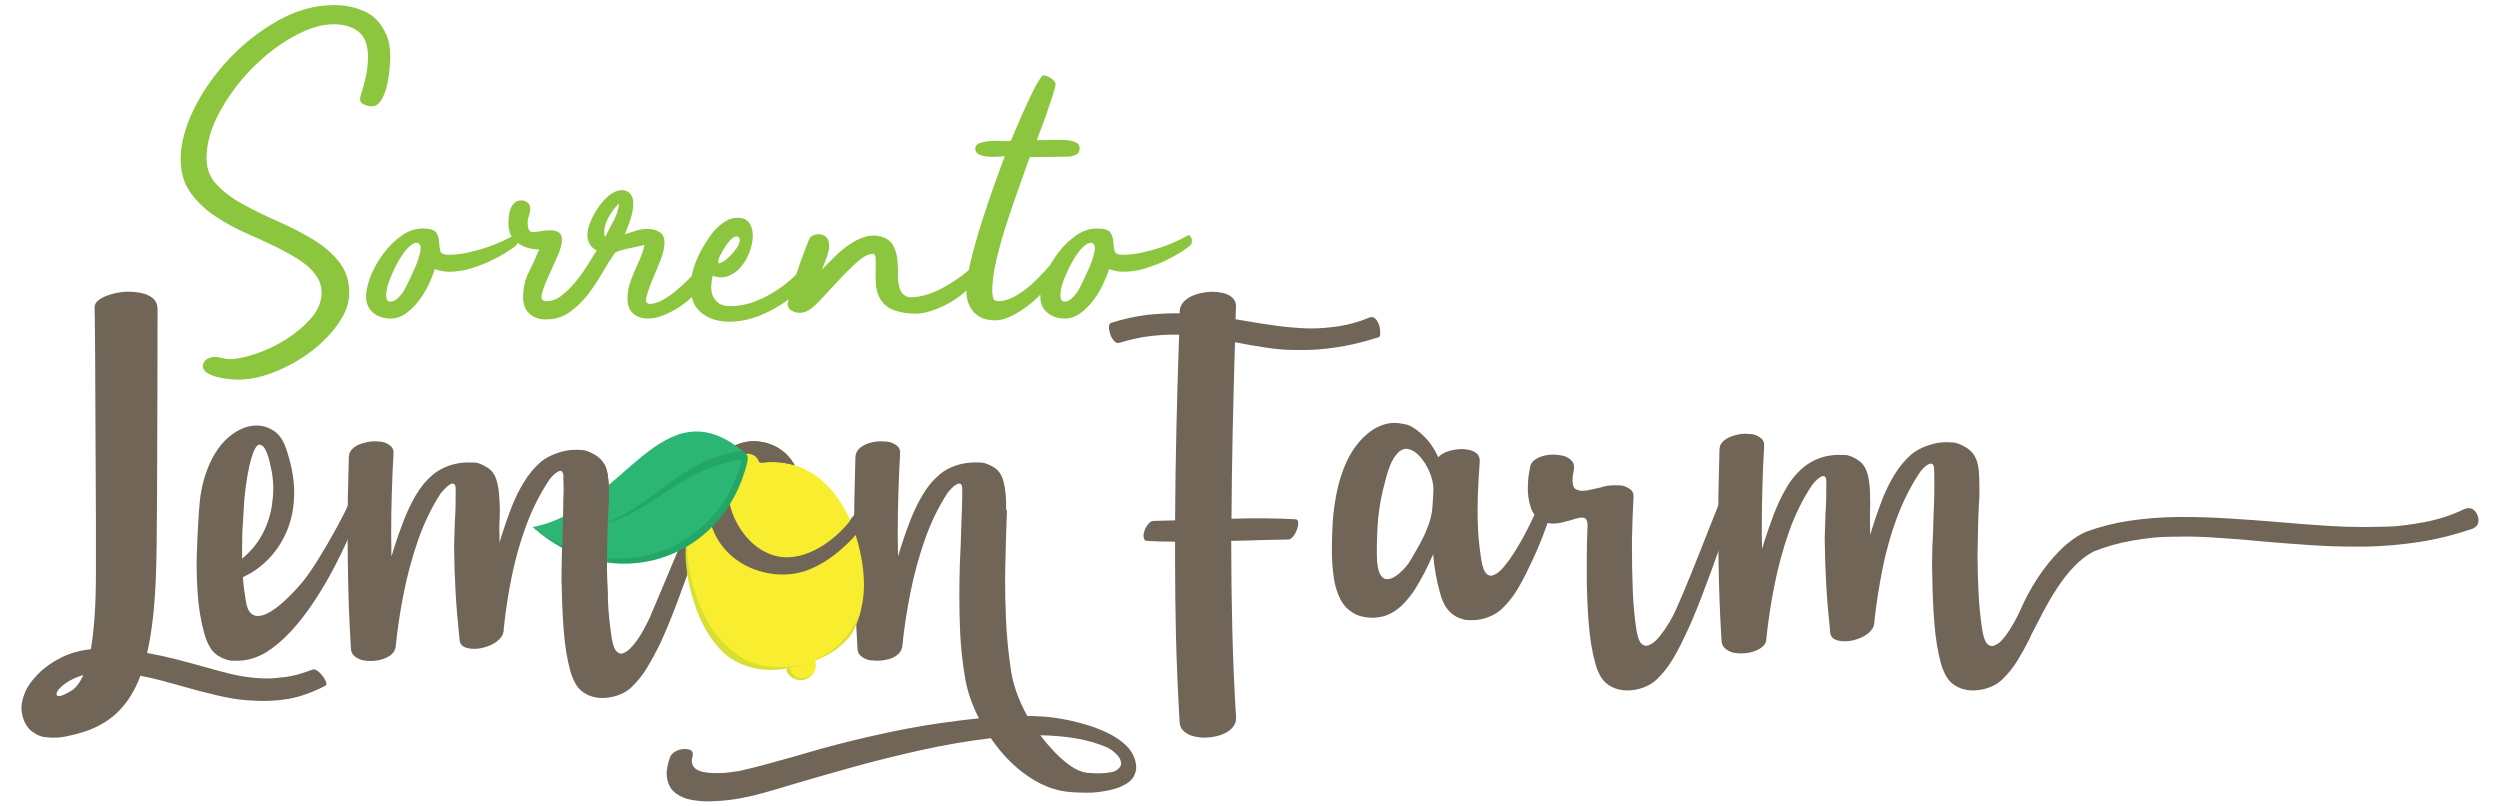<?xml version="1.0" encoding="UTF-8" standalone="no"?><!DOCTYPE svg PUBLIC "-//W3C//DTD SVG 1.1//EN" "http://www.w3.org/Graphics/SVG/1.1/DTD/svg11.dtd"><svg width="100%" height="100%" viewBox="0 0 992 320" version="1.1" xmlns="http://www.w3.org/2000/svg" xmlns:xlink="http://www.w3.org/1999/xlink" xml:space="preserve" xmlns:serif="http://www.serif.com/" style="fill-rule:evenodd;clip-rule:evenodd;stroke-linejoin:round;stroke-miterlimit:2;"><g><g><path d="M152.733,12.629c0.828,1.532 1.386,3.127 1.682,4.777c0.296,1.656 0.443,3.306 0.443,4.955c0,1.653 -0.121,3.602 -0.357,5.838c-0.236,2.242 -0.618,4.398 -1.15,6.459c-0.532,2.067 -1.27,3.834 -2.21,5.306c-0.94,1.477 -2.188,2.213 -3.72,2.213c-1.175,0 -2.325,-0.318 -3.446,-0.965c-1.124,-0.646 -1.388,-1.79 -0.796,-3.433c0.825,-2.583 1.503,-5.102 2.035,-7.567c0.532,-2.465 0.796,-5.045 0.796,-7.742c0,-4.695 -1.267,-8.007 -3.806,-9.946c-2.538,-1.934 -5.809,-2.902 -9.821,-2.902c-4.835,0 -10.201,1.653 -16.1,4.953c-5.901,3.305 -11.385,7.551 -16.455,12.742c-5.077,5.188 -9.322,10.94 -12.74,17.249c-3.423,6.315 -5.134,12.42 -5.134,18.316c0,4.13 1.386,7.637 4.16,10.528c2.771,2.892 6.28,5.488 10.529,7.784c4.245,2.3 8.787,4.513 13.624,6.637c4.835,2.121 9.38,4.456 13.625,6.988c4.245,2.538 7.755,5.519 10.529,8.936c2.767,3.421 4.156,7.609 4.156,12.561c0,3.892 -1.414,7.876 -4.245,11.943c-2.832,4.07 -6.402,7.755 -10.708,11.061c-4.305,3.299 -9.083,6.016 -14.331,8.14c-5.252,2.121 -10.233,3.185 -14.95,3.185c-0.946,0 -2.213,-0.086 -3.806,-0.261c-1.592,-0.175 -3.156,-0.462 -4.688,-0.866c-1.535,-0.408 -2.831,-0.985 -3.895,-1.736c-1.06,-0.752 -1.535,-1.71 -1.414,-2.863c0.115,-1.042 0.647,-1.851 1.593,-2.43c0.943,-0.58 1.946,-0.867 3.006,-0.867c0.946,0 1.918,0.144 2.921,0.44c1.003,0.293 2.038,0.446 3.099,0.446c2.589,0 5.955,-0.682 10.086,-2.042c4.124,-1.36 8.137,-3.254 12.032,-5.675c3.892,-2.424 7.252,-5.233 10.083,-8.427c2.834,-3.194 4.249,-6.624 4.249,-10.287c0,-2.248 -0.593,-4.29 -1.771,-6.121c-1.179,-1.834 -2.653,-3.459 -4.424,-4.879c-1.767,-1.417 -3.688,-2.688 -5.752,-3.812c-2.063,-1.125 -3.981,-2.163 -5.748,-3.105c-3.66,-1.778 -7.698,-3.638 -12.122,-5.587c-4.423,-1.955 -8.583,-4.229 -12.474,-6.831c-3.892,-2.599 -7.141,-5.704 -9.733,-9.316c-2.596,-3.605 -3.892,-8.009 -3.892,-13.213c0,-6.15 1.739,-12.771 5.22,-19.867c3.478,-7.096 8.108,-13.717 13.892,-19.87c5.777,-6.147 12.297,-11.261 19.551,-15.344c7.255,-4.08 14.711,-6.118 22.383,-6.118c4.128,0 8.02,0.793 11.679,2.385c3.656,1.596 6.427,4.338 8.315,8.23" style="fill:#8cc63f;fill-rule:nonzero;"/><path d="M162.818,110.303c0.236,-0.592 0.678,-1.564 1.325,-2.92c0.653,-1.357 1.245,-2.8 1.767,-4.335c0.532,-1.532 0.86,-2.92 0.975,-4.156c0.121,-1.242 -0.175,-2.038 -0.879,-2.392c-0.949,-0.353 -2.013,-0.025 -3.188,0.975c-1.185,1.003 -2.334,2.36 -3.449,4.067c-1.124,1.713 -2.185,3.627 -3.185,5.752c-1.003,2.127 -1.771,4.102 -2.302,5.926c-0.529,1.835 -0.739,3.364 -0.618,4.602c0.114,1.239 0.646,1.86 1.595,1.86c0.94,0 1.819,-0.356 2.647,-1.063c0.828,-0.707 1.567,-1.532 2.21,-2.478c0.653,-0.943 1.245,-1.975 1.777,-3.096c0.526,-1.121 0.968,-2.035 1.325,-2.742m40.877,-16.812c0.347,-0.236 0.672,-0.204 0.968,0.089c0.293,0.296 0.503,0.653 0.618,1.06c0.121,0.418 0.146,0.886 0.095,1.414c-0.06,0.532 -0.21,0.921 -0.442,1.156c-0.717,0.704 -2.013,1.653 -3.895,2.838c-1.889,1.188 -4.042,2.357 -6.462,3.507c-2.421,1.152 -5.042,2.149 -7.873,3c-2.828,0.847 -5.608,1.27 -8.315,1.27c-2.125,0 -4.067,-0.353 -5.845,-1.06c-0.592,1.888 -1.41,3.952 -2.471,6.191c-1.064,2.242 -2.36,4.366 -3.892,6.37c-1.535,2.006 -3.248,3.688 -5.131,5.041c-1.888,1.36 -3.891,2.038 -6.016,2.038c-2.955,0 -5.376,-0.856 -7.255,-2.57c-1.888,-1.707 -2.716,-4.153 -2.481,-7.341c0.236,-2.477 1.001,-5.191 2.297,-8.137c1.299,-2.949 2.978,-5.751 5.051,-8.408c2.057,-2.653 4.392,-4.863 6.984,-6.63c2.596,-1.774 5.312,-2.656 8.144,-2.656c2.828,0 4.598,0.55 5.302,1.652c0.714,1.102 1.089,2.29 1.15,3.567c0.06,1.278 0.207,2.465 0.446,3.567c0.232,1.099 1.357,1.653 3.36,1.653c2.481,0 5.041,-0.296 7.697,-0.888c2.657,-0.589 5.192,-1.293 7.612,-2.118c2.411,-0.825 4.538,-1.682 6.367,-2.57c1.828,-0.886 3.159,-1.561 3.987,-2.035" style="fill:#8cc63f;fill-rule:nonzero;"/><path d="M239.788,91.723l0,1.15c0,0.414 0.112,0.796 0.351,1.149c1.063,-2.124 2.181,-4.277 3.363,-6.458c1.181,-2.179 1.885,-4.449 2.124,-6.813c-1.303,1.179 -2.599,2.86 -3.892,5.042c-1.302,2.185 -1.946,4.159 -1.946,5.93m37.686,14.688c0.236,-0.235 0.592,-0.296 1.064,-0.178c0.468,0.118 0.914,0.354 1.325,0.707c0.414,0.354 0.681,0.854 0.796,1.503c0.121,0.65 0,1.328 -0.351,2.035c-1.178,2.125 -2.688,4.156 -4.516,6.106c-1.828,1.945 -3.802,3.624 -5.927,5.044c-2.124,1.414 -4.305,2.564 -6.548,3.449c-2.235,0.883 -4.245,1.328 -6.012,1.328c-2.478,0 -4.485,-0.649 -6.02,-1.945c-1.532,-1.3 -2.296,-3.303 -2.296,-6.02c0,-1.885 0.264,-3.713 0.796,-5.484c0.532,-1.771 1.175,-3.506 1.946,-5.223c0.768,-1.707 1.529,-3.449 2.3,-5.213c0.764,-1.774 1.328,-3.542 1.681,-5.31c-0.353,0.118 -1.124,0.29 -2.299,0.526c-1.182,0.239 -2.453,0.506 -3.809,0.799c-1.36,0.293 -2.602,0.621 -3.73,0.975c-1.121,0.353 -1.802,0.704 -2.041,1.06c-1.659,2.364 -3.347,5.042 -5.064,8.052c-1.72,3.009 -3.643,5.869 -5.774,8.583c-2.137,2.713 -4.532,4.981 -7.198,6.809c-2.662,1.828 -5.716,2.742 -9.153,2.742c-2.726,0 -4.917,-0.768 -6.573,-2.296c-1.659,-1.535 -2.487,-3.66 -2.487,-6.373c0,-3.774 0.703,-7.048 2.121,-9.822c1.414,-2.768 2.828,-5.863 4.248,-9.287c-3.255,0 -6.102,-0.854 -8.545,-2.564c-2.446,-1.71 -3.662,-4.277 -3.662,-7.697c0,-0.825 0.051,-1.8 0.169,-2.924c0.117,-1.118 0.344,-2.121 0.691,-3.003c0.35,-0.889 0.872,-1.65 1.563,-2.303c0.695,-0.646 1.622,-0.971 2.778,-0.971c0.926,0 1.729,0.296 2.423,0.882c0.695,0.592 1.045,1.36 1.045,2.299c0,0.946 -0.179,1.921 -0.532,2.921c-0.354,1.003 -0.532,1.978 -0.532,2.92c0,0.593 0.118,1.328 0.354,2.211c0.235,0.885 0.824,1.328 1.77,1.328c0.825,0 1.886,-0.118 3.185,-0.354c1.296,-0.236 2.564,-0.35 3.806,-0.35c1.236,0 2.296,0.261 3.182,0.79c0.888,0.531 1.328,1.506 1.328,2.923c0,1.768 -0.618,4.039 -1.86,6.809c-1.236,2.774 -2.446,5.459 -3.625,8.051c-1.181,2.599 -2.009,4.841 -2.477,6.727c-0.472,1.885 0.114,2.831 1.77,2.831c2.121,0 4.106,-0.71 5.95,-2.124c1.84,-1.417 3.633,-3.153 5.376,-5.22c1.742,-2.061 3.321,-4.249 4.754,-6.548c1.427,-2.296 2.736,-4.392 3.915,-6.28c-1.303,-0.59 -2.243,-1.443 -2.829,-2.567c-0.595,-1.118 -0.888,-2.328 -0.888,-3.628c0,-1.414 0.414,-3.124 1.239,-5.131c0.825,-2.003 1.885,-3.949 3.181,-5.841c1.3,-1.885 2.774,-3.474 4.427,-4.774c1.65,-1.299 3.3,-1.949 4.956,-1.949c1.414,0 2.503,0.507 3.274,1.507c0.764,1.003 1.146,2.153 1.146,3.449c0,2.124 -0.35,4.277 -1.06,6.459c-0.704,2.184 -1.478,4.216 -2.3,6.105c1.418,-0.471 2.892,-0.943 4.424,-1.417c1.532,-0.472 3.067,-0.704 4.602,-0.704c1.885,0 3.475,0.414 4.777,1.236c1.296,0.828 1.946,2.242 1.946,4.245c0,2.006 -0.56,4.398 -1.678,7.166c-1.124,2.774 -2.214,5.43 -3.277,7.965c-1.061,2.538 -1.797,4.688 -2.211,6.459c-0.414,1.77 0.026,2.656 1.328,2.656c1.526,0 3.214,-0.503 5.042,-1.51c1.828,-1 3.627,-2.236 5.395,-3.713c1.771,-1.475 3.478,-3.035 5.134,-4.688c1.65,-1.65 3.006,-3.067 4.067,-4.246" style="fill:#8cc63f;fill-rule:nonzero;"/><path d="M285.616,101.629c-0.124,0.239 -0.238,0.532 -0.356,0.889c-0.118,0.353 -0.207,0.703 -0.268,1.063c-0.06,0.354 -0.028,0.618 0.093,0.79c0.114,0.179 0.407,0.153 0.882,-0.086c0.943,-0.35 1.974,-1.064 3.099,-2.124c1.117,-1.057 2.092,-2.15 2.92,-3.271c0.822,-1.121 1.325,-2.181 1.503,-3.185c0.179,-1.003 -0.149,-1.621 -0.971,-1.86c-0.592,-0.114 -1.217,0.09 -1.86,0.621c-0.65,0.532 -1.271,1.182 -1.86,1.946c-0.592,0.768 -1.178,1.65 -1.767,2.653c-0.593,1.007 -1.064,1.86 -1.415,2.564m33.619,3.542c0.236,-0.354 0.5,-0.411 0.796,-0.176c0.29,0.236 0.59,0.59 0.883,1.058c0.293,0.474 0.503,1.006 0.621,1.595c0.114,0.593 0.054,1.121 -0.179,1.593c-1.649,3.538 -4.481,6.755 -8.49,9.643c-4.016,2.892 -8.201,5.163 -12.564,6.813c-2.599,0.945 -5.399,1.56 -8.408,1.859c-3.01,0.29 -5.809,0.055 -8.402,-0.713c-2.595,-0.764 -4.777,-2.118 -6.551,-4.064c-1.767,-1.949 -2.71,-4.691 -2.828,-8.229c-0.118,-2.949 0.325,-5.895 1.328,-8.851c1,-2.946 2.268,-5.659 3.806,-8.137c0.704,-1.178 1.5,-2.417 2.385,-3.717c0.882,-1.296 1.918,-2.503 3.096,-3.627c1.178,-1.121 2.414,-2.035 3.72,-2.742c1.296,-0.707 2.71,-1.061 4.245,-1.061c2.124,0 3.656,0.682 4.602,2.035c0.94,1.357 1.414,3.039 1.414,5.042c0,2.006 -0.414,4.131 -1.242,6.369c-0.822,2.243 -1.946,4.22 -3.36,5.927c-1.414,1.717 -3.095,2.953 -5.041,3.72c-1.946,0.765 -4.042,0.736 -6.284,-0.089c-0.236,0.946 -0.414,2.096 -0.529,3.449c-0.121,1.36 0,2.656 0.354,3.892c0.353,1.239 1.089,2.328 2.213,3.274c1.118,0.946 2.742,1.417 4.863,1.417c3.539,-0 6.931,-0.649 10.176,-1.949c3.242,-1.296 6.159,-2.828 8.761,-4.602c2.59,-1.767 4.832,-3.564 6.72,-5.392c1.889,-1.831 3.185,-3.277 3.895,-4.337" style="fill:#8cc63f;fill-rule:nonzero;"/><path d="M384.525,107.115c1.064,-0.939 1.918,-1.328 2.567,-1.15c0.647,0.179 1.029,0.618 1.15,1.329c0.115,0.707 -0,1.563 -0.353,2.563c-0.354,1.007 -0.886,1.921 -1.596,2.746c-1.296,1.414 -2.828,2.828 -4.599,4.245c-1.764,1.414 -3.713,2.685 -5.838,3.806c-2.124,1.124 -4.274,2.032 -6.458,2.742c-2.185,0.704 -4.278,1.064 -6.281,1.064c-3.07,-0 -5.901,-0.472 -8.497,-1.418c-2.595,-0.942 -4.538,-2.713 -5.838,-5.306c-0.703,-1.531 -1.117,-3.273 -1.235,-5.223c-0.118,-1.946 -0.15,-3.805 -0.089,-5.573c0.057,-1.771 0.057,-3.242 -0,-4.42c-0.061,-1.182 -0.443,-1.774 -1.153,-1.774c-1.768,-0 -3.892,1.124 -6.37,3.363c-2.474,2.242 -5.013,4.78 -7.608,7.608c-2.596,2.831 -5.071,5.488 -7.434,7.965c-2.356,2.475 -4.36,3.892 -6.009,4.246c-1.306,0.353 -2.631,0.264 -3.985,-0.268c-1.36,-0.528 -2.153,-1.443 -2.388,-2.742c-0,-0.468 0.353,-1.917 1.06,-4.334c0.707,-2.418 1.532,-5.071 2.478,-7.962c0.943,-2.892 1.914,-5.666 2.921,-8.316c1,-2.656 1.678,-4.395 2.031,-5.22c0.59,-1.299 1.714,-2.003 3.364,-2.124c1.649,-0.115 2.946,0.414 3.891,1.592c0.593,0.946 0.828,2.211 0.711,3.806c-0.118,1.589 -1.064,4.453 -2.832,8.58c1.529,-1.532 3.214,-3.21 5.045,-5.045c1.828,-1.825 3.774,-3.449 5.838,-4.863c2.064,-1.414 4.181,-2.449 6.369,-3.096c2.182,-0.649 4.392,-0.621 6.638,0.086c2.121,0.711 3.595,1.86 4.423,3.453c0.822,1.589 1.354,3.363 1.589,5.309c0.233,1.946 0.325,3.952 0.265,6.013c-0.061,2.067 0.149,3.866 0.621,5.398c0.825,2.831 2.771,4.067 5.841,3.717c3.653,-0.354 7.398,-1.567 11.232,-3.631c3.832,-2.061 7.348,-4.446 10.529,-7.166" style="fill:#8cc63f;fill-rule:nonzero;"/><path d="M411.418,55.627c1.414,0 3.095,-0.029 5.041,-0.09c1.946,-0.057 3.806,-0.057 5.573,0c1.774,0.061 3.274,0.325 4.517,0.797c1.235,0.474 1.853,1.299 1.853,2.477c0,1.3 -0.529,2.185 -1.589,2.653c-1.061,0.472 -2.124,0.707 -3.188,0.707l-15.039,0.179c-1.178,3.414 -2.595,7.411 -4.245,11.997c-1.653,4.583 -3.274,9.322 -4.866,14.198c-1.593,4.882 -2.95,9.701 -4.071,14.465c-1.121,4.764 -1.681,8.908 -1.681,12.437c0,0.592 0.092,1.414 0.264,2.468c0.178,1.064 0.914,1.589 2.214,1.589c2.124,0 4.363,-0.678 6.726,-2.035c2.357,-1.357 4.51,-2.921 6.459,-4.688c1.946,-1.771 3.624,-3.452 5.041,-5.048c1.414,-1.589 2.3,-2.564 2.656,-2.917c2.472,-0.354 3.239,0.592 2.297,2.831c-0.825,2.006 -2.153,4.131 -3.981,6.37c-1.832,2.242 -3.895,4.325 -6.192,6.235c-2.302,1.918 -4.72,3.539 -7.255,4.864c-2.538,1.328 -4.927,1.993 -7.169,1.993c-3.656,0 -6.455,-1.092 -8.401,-3.274c-1.946,-2.178 -2.924,-5.041 -2.924,-8.576c0,-2.949 0.593,-6.873 1.774,-11.771c1.175,-4.892 2.589,-9.937 4.245,-15.125c1.65,-5.191 3.332,-10.179 5.042,-14.953c1.71,-4.777 3.096,-8.583 4.159,-11.414c-0.592,0 -1.532,0.064 -2.831,0.175c-1.296,0.121 -2.596,0.121 -3.892,0c-1.299,-0.111 -2.452,-0.407 -3.449,-0.885c-1.006,-0.468 -1.506,-1.236 -1.506,-2.296c0,-1.064 0.589,-1.8 1.77,-2.214c1.176,-0.414 2.536,-0.678 4.071,-0.796c1.528,-0.118 3.092,-0.118 4.688,0c1.592,0.118 2.799,0.061 3.627,-0.178c1.771,-4.246 3.274,-7.755 4.51,-10.529c1.239,-2.771 2.538,-5.574 3.895,-8.405c1.357,-2.828 2.624,-5.01 3.802,-6.541c0.236,-0.36 0.65,-0.472 1.243,-0.36c0.589,0.121 1.203,0.36 1.853,0.71c0.65,0.353 1.21,0.799 1.682,1.328c0.471,0.532 0.71,1.032 0.71,1.503c0,0.593 -0.386,2.064 -1.15,4.424c-0.771,2.36 -1.592,4.806 -2.478,7.341c-0.885,2.538 -1.742,4.866 -2.563,6.994c-0.828,2.118 -1.242,3.242 -1.242,3.36" style="fill:#8cc63f;fill-rule:nonzero;"/><path d="M430.351,110.303c0.235,-0.592 0.678,-1.564 1.328,-2.92c0.649,-1.357 1.242,-2.8 1.767,-4.335c0.532,-1.532 0.857,-2.92 0.975,-4.156c0.118,-1.242 -0.179,-2.038 -0.886,-2.392c-0.942,-0.353 -2.006,-0.025 -3.184,0.975c-1.182,1.003 -2.329,2.36 -3.45,4.067c-1.124,1.713 -2.188,3.627 -3.188,5.752c-1,2.127 -1.767,4.102 -2.299,5.926c-0.532,1.835 -0.736,3.364 -0.618,4.602c0.118,1.239 0.647,1.86 1.593,1.86c0.942,0 1.824,-0.356 2.652,-1.063c0.825,-0.707 1.564,-1.532 2.214,-2.478c0.646,-0.943 1.239,-1.975 1.771,-3.096c0.528,-1.121 0.971,-2.035 1.325,-2.742m40.876,-16.812c0.354,-0.236 0.676,-0.204 0.972,0.089c0.29,0.296 0.5,0.653 0.618,1.06c0.117,0.418 0.146,0.886 0.092,1.414c-0.061,0.532 -0.21,0.921 -0.446,1.156c-0.71,0.704 -2.006,1.653 -3.892,2.838c-1.888,1.188 -4.041,2.357 -6.455,3.507c-2.424,1.152 -5.045,2.149 -7.88,3c-2.831,0.847 -5.602,1.27 -8.315,1.27c-2.121,0 -4.067,-0.353 -5.838,-1.06c-0.592,1.888 -1.417,3.952 -2.481,6.191c-1.057,2.242 -2.356,4.366 -3.892,6.37c-1.531,2.006 -3.242,3.688 -5.127,5.041c-1.889,1.36 -3.892,2.038 -6.019,2.038c-2.946,0 -5.367,-0.856 -7.255,-2.57c-1.889,-1.707 -2.711,-4.153 -2.475,-7.341c0.233,-2.477 1,-5.191 2.3,-8.137c1.296,-2.949 2.977,-5.751 5.044,-8.408c2.061,-2.653 4.395,-4.863 6.988,-6.63c2.592,-1.774 5.309,-2.656 8.14,-2.656c2.828,0 4.602,0.55 5.306,1.652c0.71,1.102 1.089,2.29 1.15,3.567c0.063,1.278 0.203,2.465 0.446,3.567c0.232,1.099 1.353,1.653 3.359,1.653c2.478,0 5.042,-0.296 7.698,-0.888c2.653,-0.589 5.191,-1.293 7.609,-2.118c2.417,-0.825 4.541,-1.682 6.369,-2.57c1.828,-0.886 3.156,-1.561 3.984,-2.035" style="fill:#8cc63f;fill-rule:nonzero;"/></g><g><path d="M543.599,125.93c0.217,-0.067 0.465,-0.108 0.752,-0.108c0.57,0 1.124,0.305 1.659,0.911c0.538,0.611 0.981,1.487 1.341,2.63c0.213,0.924 0.318,1.745 0.318,2.462c0,0.213 -0.016,0.586 -0.051,1.124c-0.035,0.535 -0.372,0.876 -1.019,1.016c-6.14,1.927 -11.822,3.252 -17.029,3.962c-4.427,0.647 -8.605,0.965 -12.532,0.965c-0.714,0 -2.392,-0.019 -5.035,-0.054c-2.641,-0.035 -6.001,-0.354 -10.064,-0.965c-4.074,-0.602 -8.036,-1.303 -11.892,-2.089c-0.357,11.643 -0.663,23.3 -0.914,34.972c-0.249,11.675 -0.408,23.37 -0.478,35.081c4.5,-0.144 8.908,-0.198 13.226,-0.163c4.319,0.038 8.408,0.163 12.262,0.373c0.646,0.073 0.968,0.538 0.968,1.395l0,0.43c0,0.64 -0.182,1.446 -0.535,2.407c-0.363,0.965 -0.841,1.825 -1.449,2.57c-0.605,0.752 -1.233,1.16 -1.873,1.233c-5.427,0.07 -11.248,0.213 -17.462,0.43c-1.71,0 -3.462,0.035 -5.245,0.108c0,11.708 0.143,23.44 0.426,35.186c0.287,11.742 0.787,23.44 1.504,35.077c0,1.5 -0.5,2.8 -1.504,3.908c-1,1.105 -2.318,1.984 -3.962,2.624c-1.643,0.644 -3.426,1.035 -5.353,1.182c-0.647,0.067 -1.252,0.105 -1.822,0.105c-1.216,0 -2.535,-0.166 -3.962,-0.484c-1.433,-0.322 -2.716,-0.927 -3.86,-1.816c-1.14,-0.898 -1.783,-2.092 -1.923,-3.592c-0.717,-11.924 -1.22,-23.886 -1.504,-35.88c-0.213,-9.57 -0.318,-19.172 -0.318,-28.816l0,-7.175c-4.003,0 -7.787,-0.105 -11.354,-0.319c-0.64,-0.073 -1.003,-0.538 -1.073,-1.398c-0.07,-0.21 -0.105,-0.459 -0.105,-0.745c0,-0.573 0.159,-1.287 0.484,-2.144c0.318,-0.859 0.799,-1.675 1.446,-2.461c0.637,-0.787 1.388,-1.179 2.248,-1.179c2.64,-0.07 5.424,-0.143 8.354,-0.213c0.07,-12.281 0.248,-24.584 0.535,-36.902c0.287,-12.319 0.64,-24.581 1.073,-36.788l-2.468,0c-2.854,0 -6.032,0.213 -9.529,0.637c-3.5,0.43 -7.5,1.328 -12,2.678l-0.319,0c-0.5,0 -1.035,-0.321 -1.605,-0.958c-0.573,-0.647 -1.035,-1.487 -1.398,-2.523c-0.353,-1.031 -0.532,-1.977 -0.532,-2.837c0,-0.927 0.322,-1.497 0.965,-1.714c4.784,-1.5 9.424,-2.535 13.924,-3.105c3.924,-0.43 7.784,-0.643 11.567,-0.643l1.609,0l0,-0.857c0.07,-1.5 0.659,-2.802 1.764,-3.908c1.105,-1.108 2.519,-1.965 4.233,-2.57c1.713,-0.611 3.497,-0.984 5.356,-1.124c0.567,-0.073 1.106,-0.108 1.602,-0.108c1.357,0 2.749,0.159 4.182,0.481c1.427,0.321 2.656,0.93 3.694,1.821c1.035,0.895 1.555,2.086 1.555,3.59c-0.077,0.567 -0.112,1.143 -0.112,1.71c0,1.143 -0.035,2.248 -0.105,3.322c1.503,0.213 3,0.465 4.497,0.751c4.073,0.714 8.124,1.338 12.156,1.873c4.035,0.535 8.055,0.873 12.055,1.016l1.178,0c3.64,0 7.405,-0.303 11.3,-0.908c3.888,-0.608 7.94,-1.767 12.153,-3.484" style="fill:#716558;fill-rule:nonzero;"/><path d="M559.762,222.136c0.141,-0.14 0.243,-0.315 0.316,-0.522c1.048,-1.745 2.22,-3.79 3.516,-6.14c1.293,-2.341 2.411,-4.857 3.357,-7.551c0.945,-2.695 1.449,-5.367 1.519,-8.026l0.105,-1.363l0.21,-4.198l-0,-0.108c-0,-1.535 -0.28,-3.201 -0.838,-4.978c-0.56,-1.787 -1.334,-3.481 -2.305,-5.092c-0.988,-1.605 -2.067,-2.953 -3.255,-4.039c-1.195,-1.079 -2.417,-1.729 -3.675,-1.939l-0.625,-0.105c-1.051,0 -2.067,0.42 -3.044,1.261c-1.405,1.395 -2.485,3.025 -3.255,4.876c-0.768,1.853 -1.395,3.761 -1.889,5.716c-0.14,0.424 -0.245,0.838 -0.312,1.258c-1.328,4.759 -2.239,9.584 -2.726,14.479c-0.354,4.267 -0.529,8.5 -0.529,12.694l-0,2.102c0.073,3.354 0.478,5.749 1.207,7.182c0.739,1.439 1.666,2.153 2.784,2.153l0.21,0c1.048,0 2.166,-0.421 3.354,-1.258c1.187,-0.841 2.328,-1.851 3.41,-3.045c1.083,-1.188 1.902,-2.309 2.465,-3.357m52.878,-26.332c0.07,-0.21 0.245,-0.315 0.522,-0.315c0.14,0 0.369,0.073 0.682,0.214c0.315,0.136 0.751,0.417 1.315,0.834c0.554,0.424 1.048,0.876 1.465,1.366c0.277,0.351 0.42,0.698 0.42,1.048l-0,0.213c-1.885,5.523 -3.551,10.141 -4.984,13.848c-1.43,3.707 -3.268,7.863 -5.51,12.481c-1.395,3.01 -2.971,5.949 -4.716,8.812c-1.752,2.873 -3.848,5.421 -6.3,7.663c-1.535,1.331 -3.322,2.344 -5.344,3.042c-1.892,0.7 -3.78,1.051 -5.666,1.051l-1.942,0c-1.153,0 -2.679,-0.424 -4.564,-1.262c-1.889,-1.047 -3.341,-2.395 -4.354,-4.038c-1.013,-1.643 -1.764,-3.481 -2.255,-5.51c-1.401,-4.895 -2.305,-10 -2.729,-15.315c-2.099,4.898 -4.51,9.548 -7.239,13.952c-1.255,1.889 -2.659,3.672 -4.194,5.351c-1.542,1.675 -3.287,3.038 -5.249,4.089c-1.959,1.048 -4.128,1.647 -6.503,1.787l-0.526,0c-3.427,0 -6.226,-0.698 -8.392,-2.099c-2.169,-1.398 -3.828,-3.322 -4.984,-5.771c-1.153,-2.446 -1.94,-5.156 -2.36,-8.131c-0.42,-2.971 -0.666,-5.93 -0.732,-8.863l-0,-2.835c-0,-2.939 0.101,-6.254 0.312,-9.965c0.213,-3.707 0.735,-7.675 1.573,-11.911c0.844,-4.229 2.102,-8.217 3.777,-11.956c1.682,-3.745 3.886,-7.016 6.609,-9.812c2.379,-2.376 4.895,-4.057 7.554,-5.038c1.678,-0.625 3.395,-0.94 5.143,-0.94c0.975,0 2.395,0.194 4.246,0.577c1.853,0.382 4.006,1.697 6.455,3.933c1.535,1.401 2.832,2.869 3.883,4.404c1.051,1.542 1.92,3.115 2.621,4.727c0.837,-0.911 1.958,-1.631 3.356,-2.153c1.399,-0.526 2.87,-0.86 4.405,-0.997c0.49,-0.07 0.981,-0.105 1.468,-0.105c0.981,0 2.032,0.121 3.147,0.366c1.121,0.248 2.102,0.72 2.939,1.417c0.771,0.701 1.156,1.574 1.156,2.625l-0,0.837c-0.353,4.685 -0.595,9.093 -0.735,13.217c-0.07,2.029 -0.105,4.093 -0.105,6.191c-0,2.029 0.07,4.583 0.207,7.66c0.14,3.079 0.563,6.959 1.261,11.643c0.49,2.94 1.223,4.832 2.2,5.663c0.497,0.423 1.051,0.634 1.685,0.634c0.488,0 1.188,-0.261 2.099,-0.79c0.904,-0.522 2.029,-1.589 3.357,-3.198c1.328,-1.608 2.567,-3.334 3.72,-5.191c1.156,-1.853 2.153,-3.516 2.993,-4.987c2.583,-4.615 5.523,-10.768 8.813,-18.463" style="fill:#716558;fill-rule:nonzero;"/><path d="M683.658,196.014c0.207,-0.277 0.488,-0.42 0.838,-0.42c0.137,0 0.369,0.022 0.682,0.051c0.312,0.038 0.789,0.213 1.414,0.529c0.63,0.312 1.153,0.684 1.576,1.101c0.347,0.278 0.522,0.596 0.522,0.943l0,0.21c-1.395,4.475 -3.321,10.23 -5.767,17.262c-2.449,7.026 -5.004,14 -7.66,20.924c-2.662,6.927 -5.035,12.488 -7.134,16.679c-1.398,3.013 -2.974,5.952 -4.723,8.815c-1.745,2.87 -3.844,5.456 -6.293,7.762c-1.538,1.334 -3.303,2.35 -5.296,3.044c-1.997,0.701 -4.077,1.051 -6.246,1.051c-2.098,0 -4.089,-0.452 -5.977,-1.363c-1.892,-0.981 -3.341,-2.309 -4.354,-3.987c-1.013,-1.675 -1.771,-3.532 -2.255,-5.561c-1.261,-4.474 -2.134,-9.863 -2.621,-16.153c-0.494,-6.3 -0.739,-12.838 -0.739,-19.625l0,-3.987c0,-5.242 0.105,-10.211 0.315,-14.892c0,-1.328 -0.28,-2.207 -0.84,-2.624c-0.347,-0.278 -0.803,-0.421 -1.363,-0.421c-0.278,0 -0.771,0.067 -1.469,0.207c-0.7,0.143 -1.681,0.424 -2.936,0.841c-1.051,0.283 -2.118,0.564 -3.201,0.841c-1.086,0.277 -2.188,0.458 -3.306,0.522c-2.796,0 -4.981,-0.678 -6.554,-2.041c-1.576,-1.37 -2.643,-3.201 -3.201,-5.51c-0.56,-2.026 -0.84,-4.198 -0.84,-6.507c0,-0.277 0.035,-1.153 0.108,-2.624c0.067,-1.468 0.35,-3.462 0.838,-5.978c0.277,-1.258 1.082,-2.274 2.41,-3.044c1.328,-0.765 2.905,-1.29 4.723,-1.571c0.698,-0.066 1.36,-0.105 1.994,-0.105c1.118,0 2.36,0.14 3.723,0.421c1.366,0.277 2.532,0.907 3.513,1.885c0.701,0.704 1.048,1.577 1.048,2.624c0,0.354 -0.035,0.736 -0.102,1.153c-0.347,1.682 -0.522,3.08 -0.522,4.198c0,0.56 0.101,1.258 0.312,2.099c0.21,0.84 0.805,1.398 1.786,1.678c0.558,0.21 1.188,0.315 1.886,0.315c0.63,0 1.503,-0.105 2.624,-0.315c1.121,-0.213 2.691,-0.56 4.72,-1.051c0.277,-0.067 0.592,-0.169 0.943,-0.315c1.401,-0.347 2.831,-0.523 4.305,-0.523c0.418,0 1.204,0.02 2.357,0.055c1.153,0.031 2.328,0.433 3.516,1.207c1.188,0.697 1.784,1.716 1.784,3.044l0,0.207c-0.284,4.965 -0.491,10.634 -0.631,16.994l0,3.778c0,5.105 0.105,10.506 0.315,16.207c0.214,5.701 0.698,11.035 1.472,16c0.487,2.94 1.223,4.794 2.204,5.558c0.484,0.423 1.047,0.63 1.675,0.63c0.487,0 1.204,-0.261 2.15,-0.786c0.945,-0.523 2.067,-1.589 3.36,-3.201c1.289,-1.608 2.496,-3.354 3.617,-5.242c1.118,-1.889 2.026,-3.637 2.73,-5.249c1.605,-3.563 3.637,-8.372 6.083,-14.424c2.446,-6.044 4.898,-12.223 7.344,-18.516c1.959,-4.825 3.672,-9.093 5.143,-12.8" style="fill:#716558;fill-rule:nonzero;"/><path d="M977.621,202.098c0.56,-0.277 1.169,-0.437 1.834,-0.469c0.669,-0.035 1.312,0.153 1.946,0.574c0.624,0.423 1.188,1.156 1.675,2.204c0.277,0.77 0.424,1.471 0.424,2.098c0,0.351 -0.096,0.787 -0.261,1.309c-0.182,0.529 -0.564,0.997 -1.163,1.421c-0.589,0.417 -1.098,0.665 -1.516,0.732c-6.993,2.382 -13.974,4.093 -20.93,5.14c-6.959,1.051 -13.902,1.65 -20.825,1.787l-5.141,0c-5.178,0 -10.704,-0.191 -16.577,-0.579c-5.876,-0.383 -12.102,-0.854 -18.675,-1.415c-6.156,-0.633 -12.204,-1.121 -18.147,-1.471c-4.478,-0.35 -8.883,-0.522 -13.22,-0.522c-1.402,0 -3.87,0.032 -7.399,0.105c-3.528,0.067 -7.99,0.56 -13.376,1.465c-5.388,0.911 -10.592,2.382 -15.631,4.408c-2.726,1.468 -5.283,3.449 -7.659,5.93c-2.379,2.481 -4.58,5.28 -6.612,8.392c-2.028,3.111 -3.895,6.293 -5.611,9.548c-1.717,3.251 -3.338,6.382 -4.876,9.385c-0.144,0.424 -0.316,0.844 -0.529,1.258c-1.465,2.94 -3.076,5.844 -4.822,8.711c-1.751,2.869 -3.847,5.455 -6.296,7.761c-1.468,1.334 -3.22,2.35 -5.245,3.045c-2.032,0.7 -4.093,1.048 -6.192,1.048c-2.169,0 -4.159,-0.45 -5.978,-1.36c-1.958,-0.981 -3.43,-2.309 -4.407,-3.988c-0.978,-1.678 -1.746,-3.535 -2.306,-5.56c-1.191,-4.341 -2.032,-9.494 -2.519,-15.479c-0.491,-5.977 -0.771,-12.223 -0.838,-18.726l-0.108,-3.879c0,-5.102 0.14,-9.965 0.423,-14.58c0.067,-2.873 0.141,-5.249 0.207,-7.141c0.141,-2.723 0.227,-5.258 0.262,-7.605c0.035,-2.344 0.019,-5.468 -0.051,-9.389c-0.07,-1.328 -0.351,-2.063 -0.841,-2.2c-0.21,-0.07 -0.382,-0.105 -0.522,-0.105c-0.354,0 -0.806,0.172 -1.364,0.522c-0.563,0.35 -1.152,0.857 -1.783,1.522c-0.631,0.666 -1.086,1.242 -1.363,1.73c-3.637,5.525 -6.647,11.525 -9.023,17.997c-2.379,6.465 -4.251,13.15 -5.614,20.039c-1.367,6.888 -2.434,13.723 -3.201,20.507l0,0.315c0,1.471 -0.526,2.764 -1.577,3.882c-1.047,1.118 -2.43,2.029 -4.14,2.726c-1.717,0.701 -3.449,1.121 -5.194,1.255l-1.153,0c-1.258,0 -2.43,-0.223 -3.513,-0.675c-1.086,-0.456 -1.733,-1.312 -1.943,-2.573c-0.77,-7.345 -1.312,-13.813 -1.624,-19.409c-0.318,-5.595 -0.51,-11.71 -0.58,-18.36c0.14,-4.124 0.246,-7.341 0.316,-9.65c0.137,-1.958 0.226,-3.869 0.264,-5.72c0.035,-1.853 0.051,-4.14 0.051,-6.873c0,-1.258 -0.248,-1.99 -0.733,-2.203c-0.213,-0.067 -0.385,-0.102 -0.522,-0.102c-0.357,0 -0.806,0.194 -1.369,0.576c-0.558,0.382 -1.153,0.911 -1.784,1.57c-0.63,0.669 -1.086,1.207 -1.363,1.631c-3.707,5.596 -6.752,11.8 -9.131,18.625c-2.376,6.815 -4.28,13.86 -5.716,21.137c-1.43,7.274 -2.497,14.338 -3.198,21.195l0,0.522c-0.277,1.255 -1.048,2.29 -2.309,3.096c-1.258,0.802 -2.723,1.379 -4.408,1.726c-1.114,0.213 -2.235,0.318 -3.356,0.318c-0.561,0 -1.379,-0.066 -2.462,-0.207c-1.086,-0.14 -2.185,-0.598 -3.306,-1.369c-1.121,-0.764 -1.752,-1.815 -1.892,-3.143c-0.701,-10.982 -1.115,-22.593 -1.255,-34.836l-0.108,-9.439c0,-9.72 0.175,-20.39 0.525,-31.998c0.071,-1.465 0.717,-2.675 1.943,-3.618c1.223,-0.946 2.742,-1.627 4.564,-2.048c1.255,-0.347 2.554,-0.525 3.882,-0.525c0.418,0 1.188,0.054 2.309,0.156c1.115,0.105 2.236,0.544 3.357,1.315c1.118,0.697 1.675,1.675 1.675,2.936l0,0.207c-0.627,11.122 -0.939,21.928 -0.939,32.422c0,2.863 0.028,5.7 0.102,8.497l0.105,-0.105c0.35,-1.188 0.697,-2.344 1.051,-3.462c1.051,-3.287 2.255,-6.717 3.618,-10.281c1.363,-3.567 2.99,-6.975 4.879,-10.229c1.885,-3.252 4.229,-6.032 7.032,-8.341c1.812,-1.469 3.981,-2.656 6.503,-3.567c2.373,-0.771 4.787,-1.153 7.236,-1.153c0.207,0 1.048,0.019 2.516,0.051c1.471,0.035 3.252,0.755 5.354,2.149c1.468,0.981 2.547,2.45 3.251,4.408c0.698,1.959 1.118,4.443 1.258,7.446c0.07,1.472 0.105,3.112 0.105,4.934c0,1.821 -0.035,3.773 -0.105,5.872l0.105,7.032l0,-0.108c0.351,-1.048 0.666,-2.092 0.946,-3.143c1.048,-3.357 2.255,-6.825 3.618,-10.389c1.367,-3.567 3.007,-6.956 4.93,-10.176c1.924,-3.219 4.252,-6.012 6.978,-8.392c1.819,-1.471 4.023,-2.624 6.609,-3.465c2.309,-0.834 4.72,-1.258 7.239,-1.258c0.213,0 1.032,0.042 2.468,0.106c1.43,0.073 3.232,0.77 5.401,2.098c1.469,0.908 2.602,2.096 3.408,3.564c0.803,1.471 1.315,3.43 1.522,5.879c0.141,1.675 0.207,3.707 0.207,6.083l0,3.886c-0.347,4.965 -0.554,10.634 -0.624,16.994c-0.07,2.098 -0.105,4.232 -0.105,6.401c0,4.198 0.121,8.933 0.366,14.214c0.242,5.283 0.749,10.405 1.519,15.37c0.491,2.939 1.188,4.793 2.099,5.557c0.488,0.494 1.048,0.736 1.679,0.736c0.49,0 1.191,-0.242 2.098,-0.736c0.908,-0.487 1.975,-1.538 3.201,-3.143c1.22,-1.609 2.36,-3.357 3.411,-5.246c1.051,-1.891 1.92,-3.602 2.621,-5.143c1.749,-4.124 3.968,-8.268 6.663,-12.433c2.688,-4.157 5.701,-7.902 9.022,-11.224c3.322,-3.321 6.768,-5.786 10.332,-7.398c5.525,-2.026 11.331,-3.497 17.417,-4.405c6.087,-0.907 12.377,-1.398 18.883,-1.468l2.733,0c5.592,0 11.503,0.191 17.729,0.58c6.22,0.382 12.692,0.85 19.405,1.414c6.994,0.627 13.851,1.153 20.568,1.57c4.751,0.283 9.439,0.424 14.054,0.424c1.819,0 4.755,-0.055 8.809,-0.163c4.061,-0.102 8.937,-0.697 14.638,-1.777c5.697,-1.086 10.93,-2.783 15.685,-5.092" style="fill:#716558;fill-rule:nonzero;"/></g><g><path d="M28.278,274.101c1.844,-1.134 3.439,-3.226 4.786,-6.277c-2.911,0.923 -5.248,2.022 -7.019,3.296c-1.774,1.277 -2.908,2.411 -3.405,3.404c-0.143,0.354 -0.21,0.676 -0.21,0.959c0,0.424 0.281,0.672 0.851,0.745l0.105,0c0.92,0 2.554,-0.71 4.892,-2.127m95.703,-8.405c0.14,-0.067 0.318,-0.105 0.528,-0.105c0.424,0 0.965,0.229 1.599,0.694c0.634,0.459 1.28,1.115 1.914,1.965c0.637,0.851 1.096,1.634 1.376,2.341c0.073,0.284 0.118,0.529 0.118,0.742c0,0.29 -0.08,0.5 -0.223,0.64c-4.889,2.621 -9.781,4.399 -14.669,5.316c-3.478,0.57 -6.876,0.853 -10.214,0.853c-1.411,0 -3.678,-0.111 -6.803,-0.321c-3.114,-0.211 -7.035,-0.867 -11.748,-1.969c-4.714,-1.098 -9.376,-2.321 -13.982,-3.668c-2.697,-0.781 -5.407,-1.52 -8.137,-2.233c-2.729,-0.704 -5.404,-1.309 -8.029,-1.809c-2.054,5.602 -4.891,10.245 -8.506,13.933c-3.615,3.685 -8.223,6.447 -13.822,8.294c-2.198,0.707 -4.539,1.312 -7.019,1.809c-1.701,0.353 -3.44,0.532 -5.211,0.532c-0.71,0 -1.828,-0.074 -3.35,-0.214c-1.526,-0.143 -3.191,-0.869 -4.997,-2.178c-1.809,-1.312 -3.102,-3.389 -3.882,-6.22c-0.284,-1.064 -0.424,-2.128 -0.424,-3.191c0,-1.701 0.462,-3.723 1.379,-6.064c0.924,-2.341 2.659,-4.8 5.214,-7.389c2.551,-2.583 5.614,-4.764 9.197,-6.541c3.58,-1.768 7.497,-2.873 11.752,-3.297c1.344,-7.729 2.019,-17.758 2.019,-30.093l0,-21.051c-0.073,-9.787 -0.124,-20.861 -0.162,-33.234c-0.035,-12.37 -0.086,-23.481 -0.156,-33.338c-0.073,-9.851 -0.144,-15.845 -0.214,-17.972c0,-1.127 0.586,-2.121 1.755,-2.975c1.169,-0.85 2.691,-1.557 4.574,-2.127c1.875,-0.564 3.879,-0.92 6.006,-1.064l1.061,0c1.774,0 3.528,0.179 5.267,0.532c1.736,0.357 3.204,1.026 4.411,2.019c1.204,0.994 1.844,2.382 1.914,4.15c0,6.452 -0.016,17.153 -0.054,32.112c-0.035,14.959 -0.089,29.689 -0.156,44.186c-0.073,14.497 -0.213,24.259 -0.427,29.297c-0.213,6.093 -0.602,11.714 -1.168,16.854c-0.571,5.14 -1.351,9.873 -2.341,14.192c3.968,0.713 7.745,1.528 11.325,2.452c3.573,0.917 7,1.841 10.258,2.761c3.758,1.064 7.395,2.038 10.898,2.927c3.513,0.885 7.036,1.471 10.587,1.748c1.417,0.147 2.866,0.214 4.36,0.214c2.127,0 4.659,-0.195 7.599,-0.583c2.946,-0.389 6.468,-1.36 10.583,-2.927" style="fill:#716558;fill-rule:nonzero;"/><path d="M102.666,176.458c-0.697,0.21 -1.382,1.156 -2.041,2.834c-0.669,1.679 -1.265,3.723 -1.787,6.137c-0.525,2.414 -0.946,4.844 -1.258,7.29c-0.318,2.453 -0.545,4.51 -0.685,6.192l0,0.42c-0.277,4.127 -0.522,8.01 -0.732,11.647c-0.07,2.446 -0.105,4.825 -0.105,7.131l0,3.566c3.493,-2.866 6.242,-6.223 8.236,-10.073c1.996,-3.844 3.235,-7.866 3.723,-12.064c0.28,-1.885 0.423,-3.774 0.423,-5.663c0,-2.309 -0.213,-4.583 -0.63,-6.821c-0.211,-1.048 -0.459,-2.201 -0.736,-3.462c-0.28,-1.255 -0.627,-2.446 -1.051,-3.564c-0.417,-1.118 -0.908,-2.032 -1.468,-2.729c-0.491,-0.558 -1.048,-0.841 -1.675,-0.841l-0.214,0Zm36.093,22.765c0.278,-0.488 0.663,-0.717 1.153,-0.682c0.488,0.038 1.016,0.249 1.57,0.631c0.564,0.385 0.981,0.79 1.258,1.207c0.281,0.353 0.424,0.665 0.424,0.946c0,0.14 -0.035,0.242 -0.102,0.312c-1.261,3.427 -2.818,7.261 -4.669,11.491c-1.857,4.232 -3.971,8.583 -6.347,13.057c-2.379,4.478 -4.968,8.816 -7.765,13.01c-2.799,4.201 -5.77,7.991 -8.917,11.383c-3.15,3.398 -6.402,6.14 -9.758,8.239c-1.682,1.047 -3.567,1.885 -5.666,2.516c-1.819,0.56 -3.71,0.84 -5.666,0.84l-2.044,0c-1.157,0 -2.644,-0.423 -4.459,-1.258c-1.959,-0.981 -3.427,-2.312 -4.408,-3.987c-0.978,-1.682 -1.748,-3.532 -2.306,-5.561c-1.404,-5.105 -2.274,-10.42 -2.621,-15.946c-0.28,-3.637 -0.423,-7.309 -0.423,-11.016c0,-1.822 0.07,-4.58 0.21,-8.29c0.143,-3.707 0.385,-8.217 0.736,-13.532l0.207,-2.099c0.14,-2.516 0.541,-5.21 1.207,-8.077c0.665,-2.872 1.611,-5.681 2.834,-8.449c1.223,-2.761 2.777,-5.3 4.666,-7.605c1.892,-2.309 4.13,-4.16 6.717,-5.561c2.445,-1.328 4.891,-1.971 7.347,-1.94c2.446,0.035 4.681,0.733 6.71,2.099c2.026,1.363 3.567,3.481 4.618,6.348c2.236,6.293 3.392,12.169 3.462,17.624l0,0.631c0,5.178 -0.857,9.949 -2.57,14.322c-1.717,4.369 -4.112,8.197 -7.188,11.487c-3.08,3.287 -6.612,5.838 -10.596,7.657c0.21,2.936 0.592,6.048 1.156,9.337c0.347,2.45 1.048,4.125 2.099,5.039c0.764,0.697 1.675,1.048 2.723,1.048c0.28,0 0.86,-0.09 1.736,-0.265c0.869,-0.172 2.111,-0.77 3.723,-1.783c1.605,-1.013 3.216,-2.255 4.821,-3.723c1.612,-1.472 3.08,-2.921 4.408,-4.354c1.328,-1.43 2.446,-2.713 3.357,-3.831c1.822,-2.309 3.92,-5.389 6.296,-9.233c2.379,-3.844 4.669,-7.796 6.873,-11.854c2.204,-4.054 3.936,-7.449 5.194,-10.178" style="fill:#716558;fill-rule:nonzero;"/><path d="M276.39,199.644c0.277,-0.698 0.698,-1.051 1.258,-1.051c0.628,0 1.242,0.229 1.838,0.684c0.592,0.456 1.063,0.962 1.417,1.52c0.347,0.493 0.522,0.907 0.522,1.264l0,0.102c-1.398,4.475 -3.271,10.156 -5.615,17.048c-2.34,6.889 -4.805,13.742 -7.391,20.564c-2.593,6.819 -4.902,12.329 -6.927,16.52c-1.469,3.006 -3.08,5.946 -4.825,8.815c-1.752,2.867 -3.851,5.456 -6.297,7.762c-1.468,1.331 -3.219,2.344 -5.242,3.041c-2.035,0.704 -4.095,1.051 -6.191,1.051c-2.169,0 -4.163,-0.452 -5.978,-1.36c-1.959,-0.981 -3.43,-2.309 -4.408,-3.99c-0.977,-1.679 -1.748,-3.532 -2.306,-5.561c-1.194,-4.338 -2.035,-9.494 -2.522,-15.475c-0.487,-5.978 -0.771,-12.223 -0.834,-18.73l0,-3.876c0,-5.105 0.102,-9.968 0.312,-14.586c0.07,-2.866 0.14,-5.245 0.21,-7.134c0.14,-2.726 0.21,-5.277 0.21,-7.659c0.067,-1.188 0.102,-2.551 0.102,-4.086c0,-1.542 -0.035,-3.29 -0.102,-5.249c-0.07,-1.328 -0.35,-2.099 -0.841,-2.306c-0.14,-0.073 -0.28,-0.108 -0.42,-0.108c-0.35,0 -0.822,0.194 -1.414,0.576c-0.596,0.386 -1.207,0.908 -1.838,1.577c-0.627,0.666 -1.082,1.242 -1.363,1.726c-3.637,5.529 -6.643,11.526 -9.022,18.001c-2.376,6.465 -4.265,13.146 -5.663,20.035c-1.404,6.889 -2.452,13.723 -3.15,20.507l0,0.315c0,1.472 -0.525,2.765 -1.576,3.883c-1.048,1.121 -2.427,2.028 -4.14,2.726c-1.717,0.704 -3.449,1.118 -5.195,1.258l-1.153,0c-1.258,0 -2.43,-0.226 -3.516,-0.679c-1.082,-0.452 -1.732,-1.312 -1.942,-2.573c-0.768,-7.341 -1.309,-13.812 -1.621,-19.408c-0.319,-5.596 -0.513,-11.714 -0.58,-18.357c0.137,-4.125 0.242,-7.344 0.312,-9.653c0.14,-1.959 0.226,-3.867 0.268,-5.717c0.031,-1.854 0.051,-4.143 0.051,-6.876c0,-1.255 -0.249,-1.987 -0.736,-2.201c-0.14,-0.067 -0.312,-0.105 -0.522,-0.105c-0.354,0 -0.806,0.194 -1.367,0.58c-0.557,0.382 -1.156,0.907 -1.783,1.57c-0.631,0.666 -1.118,1.207 -1.468,1.631c-3.637,5.595 -6.647,11.799 -9.026,18.621c-2.376,6.819 -4.284,13.844 -5.714,21.09c-1.436,7.232 -2.503,14.315 -3.2,21.242l0,0.523l-0.109,0c-0.277,1.258 -1.028,2.29 -2.254,3.095c-1.223,0.806 -2.673,1.379 -4.354,1.726c-1.118,0.217 -2.236,0.322 -3.357,0.322c-0.487,0 -1.293,-0.07 -2.411,-0.21c-1.121,-0.137 -2.255,-0.596 -3.411,-1.366c-1.153,-0.768 -1.767,-1.816 -1.837,-3.144c-0.701,-11.051 -1.118,-22.666 -1.258,-34.835c-0.07,-3.637 -0.102,-7.449 -0.102,-11.433c0,-9.163 0.172,-19.163 0.522,-30.008c0.067,-1.468 0.717,-2.688 1.94,-3.669c1.223,-0.98 2.742,-1.646 4.563,-1.993c1.329,-0.347 2.663,-0.529 3.991,-0.529c0.414,0 1.169,0.054 2.255,0.159c1.083,0.102 2.185,0.545 3.302,1.316c1.122,0.697 1.679,1.675 1.679,2.933l0,0.207c-0.628,11.121 -0.943,21.93 -0.943,32.424c0,2.863 0.032,5.698 0.105,8.494l0.105,-0.102c0.348,-1.191 0.698,-2.347 1.051,-3.462c1.048,-3.286 2.255,-6.716 3.615,-10.283c1.366,-3.564 2.994,-6.975 4.879,-10.227c1.889,-3.251 4.198,-6.035 6.927,-8.344c1.815,-1.468 4.019,-2.656 6.612,-3.564c2.372,-0.77 4.79,-1.153 7.236,-1.153c0.207,0 1.047,0.016 2.516,0.048c1.471,0.038 3.251,0.758 5.35,2.153c1.468,0.911 2.554,2.36 3.252,4.354c0.697,1.993 1.121,4.493 1.261,7.5c0.137,1.471 0.207,3.111 0.207,4.933c0,1.819 -0.07,3.774 -0.207,5.873c0,2.239 0.035,4.58 0.102,7.032l0,-0.108c0.353,-1.051 0.665,-2.096 0.946,-3.144c1.048,-3.36 2.255,-6.825 3.618,-10.392c1.366,-3.563 3.009,-6.955 4.933,-10.172c1.92,-3.22 4.248,-6.016 6.975,-8.392c1.821,-1.471 4.025,-2.624 6.611,-3.468c2.309,-0.831 4.72,-1.255 7.239,-1.255c0.21,0 1.029,0.035 2.465,0.102c1.433,0.073 3.236,0.771 5.402,2.099c1.468,0.911 2.605,2.099 3.411,3.567c0.799,1.471 1.309,3.43 1.519,5.879c0.207,1.675 0.312,3.704 0.312,6.083c0,1.191 -0.035,2.484 -0.105,3.882c-0.347,4.962 -0.554,10.634 -0.624,16.997c-0.07,2.096 -0.106,4.23 -0.106,6.402c0,4.194 0.122,8.93 0.367,14.214c0.242,5.283 0.748,10.401 1.519,15.366c0.494,2.937 1.188,4.793 2.099,5.561c0.56,0.49 1.118,0.736 1.681,0.736c0.488,0 1.169,-0.262 2.045,-0.79c0.873,-0.523 1.939,-1.57 3.201,-3.144c1.258,-1.573 2.414,-3.302 3.461,-5.194c1.048,-1.889 1.921,-3.602 2.622,-5.14c0.697,-1.749 1.468,-3.567 2.309,-5.456c2.586,-6.083 5.369,-12.695 8.341,-19.828c2.971,-7.134 5.611,-13.848 7.92,-20.144" style="fill:#716558;fill-rule:nonzero;"/><path d="M431.344,306.655c1.745,0.14 3.287,0.21 4.615,0.21c1.682,-0 3.287,-0.14 4.828,-0.417c1.538,-0.284 2.656,-0.876 3.36,-1.787c0.484,-0.56 0.729,-1.153 0.729,-1.787c0,-0.273 -0.121,-0.77 -0.366,-1.465c-0.242,-0.7 -0.857,-1.519 -1.838,-2.465c-0.977,-0.945 -2.098,-1.732 -3.356,-2.36c-3.704,-1.611 -7.797,-2.799 -12.274,-3.57c-4.475,-0.764 -9.233,-1.188 -14.268,-1.258c1.541,2.029 3.337,4.144 5.404,6.348c2.064,2.203 4.23,4.105 6.504,5.716c2.274,1.612 4.493,2.551 6.662,2.835m-12.589,-21.822c1.468,0.21 3.376,0.557 5.716,1.051c2.344,0.487 4.86,1.152 7.555,1.993c2.694,0.838 5.312,1.889 7.869,3.147c2.551,1.258 4.774,2.761 6.663,4.513c1.889,1.745 3.182,3.809 3.879,6.185c0.28,0.98 0.42,1.891 0.42,2.732c0,1.118 -0.315,2.306 -0.942,3.567c-0.631,1.255 -1.838,2.376 -3.618,3.354c-1.787,0.981 -3.851,1.713 -6.195,2.204c-2.34,0.487 -4.7,0.802 -7.076,0.945l-2.418,-0c-1.538,-0 -3.181,-0.054 -4.93,-0.156c-1.751,-0.105 -3.286,-0.302 -4.614,-0.579c-3.711,-0.771 -7.239,-2.153 -10.599,-4.147c-3.357,-1.99 -6.504,-4.424 -9.44,-7.29c-2.94,-2.866 -5.561,-6.016 -7.867,-9.44c-9.306,1.115 -18.659,2.727 -28.067,4.825c-9.405,2.099 -18.376,4.335 -26.908,6.717c-8.533,2.376 -16.122,4.545 -22.765,6.507c-4.969,1.535 -9.128,2.758 -12.488,3.669c-2.936,0.84 -6.032,1.554 -9.284,2.149c-3.251,0.593 -6.487,0.956 -9.707,1.102c-0.975,0.07 -1.917,0.105 -2.828,0.105c-2.099,-0 -4.303,-0.191 -6.612,-0.579c-2.305,-0.383 -4.369,-1.223 -6.191,-2.516c-1.815,-1.293 -2.968,-3.099 -3.462,-5.405c-0.207,-0.771 -0.312,-1.57 -0.312,-2.411c0,-1.818 0.417,-3.952 1.258,-6.401c0.354,-1.051 1.067,-1.873 2.15,-2.465c1.086,-0.596 2.223,-0.927 3.411,-0.997l0.417,-0c0.984,-0 1.787,0.175 2.417,0.525c0.487,0.351 0.733,0.873 0.733,1.574c0,0.21 -0.035,0.487 -0.105,0.84c-0.211,0.698 -0.316,1.328 -0.316,1.889c0,0.908 0.351,1.761 1.051,2.567c0.701,0.803 1.889,1.382 3.567,1.729c1.402,0.281 2.87,0.424 4.405,0.424l2.153,-0c1.083,-0 2.427,-0.105 4.038,-0.312c1.608,-0.214 2.831,-0.389 3.672,-0.526c3.704,-0.841 7.414,-1.77 11.121,-2.78c3.708,-1.016 7.415,-2.045 11.122,-3.096c3.427,-0.981 6.818,-1.958 10.175,-2.939c8.949,-2.449 17.956,-4.631 27.014,-6.558c9.057,-1.923 18.169,-3.446 27.328,-4.56c2.727,-0.351 5.491,-0.669 8.294,-0.946c-3.01,-5.943 -4.899,-11.679 -5.669,-17.205c-0.911,-5.455 -1.504,-11.121 -1.784,-16.997c-0.207,-4.618 -0.312,-9.268 -0.312,-13.952c0,-1.121 0.013,-3.427 0.051,-6.924c0.032,-3.497 0.194,-8.007 0.471,-13.535c0.14,-4.125 0.246,-7.345 0.316,-9.65c0.07,-1.962 0.137,-3.867 0.207,-5.717c0.07,-1.854 0.108,-4.147 0.108,-6.876c0,-1.258 -0.245,-1.987 -0.736,-2.204c-0.14,-0.064 -0.312,-0.105 -0.525,-0.105c-0.351,-0 -0.803,0.181 -1.363,0.529c-0.561,0.347 -1.153,0.856 -1.781,1.519c-0.63,0.665 -1.124,1.245 -1.474,1.732c-3.634,5.596 -6.644,11.803 -9.02,18.622c-2.379,6.822 -4.286,13.847 -5.716,21.089c-1.433,7.236 -2.507,14.316 -3.201,21.243l0,0.42l-0.105,-0c-0.277,1.255 -1.032,2.309 -2.255,3.147c-1.223,0.841 -2.675,1.398 -4.354,1.678c-1.05,0.211 -2.098,0.316 -3.149,0.316c-0.628,-0 -1.503,-0.051 -2.621,-0.156c-1.118,-0.109 -2.255,-0.545 -3.411,-1.316c-1.153,-0.767 -1.768,-1.815 -1.835,-3.143c-0.7,-11.051 -1.121,-22.663 -1.261,-34.835c-0.067,-3.634 -0.102,-7.446 -0.102,-11.431c0,-9.162 0.172,-19.166 0.522,-30.007c0.071,-1.468 0.717,-2.691 1.94,-3.672c1.226,-0.978 2.745,-1.678 4.564,-2.099c1.191,-0.277 2.344,-0.423 3.462,-0.423c0.63,-0 1.522,0.054 2.678,0.159c1.153,0.102 2.29,0.545 3.411,1.315c1.118,0.698 1.675,1.679 1.675,2.934l0,0.21c-0.627,11.121 -0.946,21.927 -0.946,32.421c0,2.866 0.035,5.698 0.109,8.494c0.067,-0.067 0.105,-0.14 0.105,-0.207l1.051,-3.357c1.048,-3.36 2.255,-6.803 3.618,-10.335c1.363,-3.528 2.99,-6.923 4.876,-10.172c1.888,-3.255 4.197,-6.038 6.927,-8.344c1.815,-1.538 4.019,-2.726 6.605,-3.567c2.379,-0.771 4.793,-1.153 7.242,-1.153c0.207,-0 1.032,0.016 2.465,0.051c1.433,0.035 3.236,0.717 5.401,2.045c1.822,1.191 3.045,3.153 3.673,5.876c0.63,2.449 0.942,5.56 0.942,9.338l0,1.152c0.21,0.351 0.322,0.768 0.322,1.262c-0.077,0.834 -0.112,1.678 -0.112,2.519c-0.21,5.385 -0.382,11.398 -0.522,18.042c-0.07,2.239 -0.102,4.477 -0.102,6.713c0,4.475 0.121,9.634 0.363,15.475c0.246,5.838 0.825,11.978 1.733,18.415c0.35,3.143 1.086,6.366 2.204,9.65c1.114,3.286 2.621,6.643 4.513,10.07c3.774,-0 7.477,0.248 11.118,0.736" style="fill:#716558;fill-rule:nonzero;"/><path d="M306.391,240.35c1.751,-1.188 3.165,-2.864 4.248,-5.039c1.086,-2.162 1.908,-4.615 2.465,-7.341c-0.908,0.07 -1.815,0.105 -2.726,0.105c-2.729,0 -5.628,-0.433 -8.707,-1.312c-3.08,-0.872 -6.048,-2.462 -8.918,-4.777c0.14,3.363 0.472,6.507 0.997,9.446c0.522,2.94 1.312,5.37 2.36,7.293c1.051,1.927 2.414,3.093 4.093,3.516c0.35,0.067 0.697,0.102 1.051,0.102c1.468,0 3.178,-0.665 5.137,-1.993m-5.978,-57.282c-0.981,-0.28 -1.889,-0.421 -2.726,-0.421c-1.122,0 -2.297,0.313 -3.516,0.946c-1.227,0.628 -2.294,1.803 -3.201,3.513c-0.908,1.717 -1.503,3.618 -1.784,5.717c1.609,0.143 2.902,0.458 3.879,0.946c0.774,0.49 1.156,1.121 1.156,1.891l0,0.309c-0.557,3.013 -1.015,7.208 -1.363,12.593c1.465,2.729 3.357,5.105 5.666,7.134c2.586,2.099 5.175,3.567 7.761,4.408c2.099,0.7 4.163,1.051 6.195,1.051c0.554,0 1.083,-0.038 1.57,-0.109c0.07,-1.888 0.105,-3.738 0.105,-5.56c0,-0.908 -0.035,-2.274 -0.105,-4.093c-0.07,-1.818 -0.21,-3.911 -0.417,-6.293c-0.354,-3.567 -0.981,-6.857 -1.892,-9.863c-0.908,-3.003 -2.255,-5.561 -4.035,-7.66c-1.784,-2.095 -4.217,-3.602 -7.293,-4.509m42.176,15.526l0.522,0.213c0.277,0.14 0.647,0.347 1.099,0.624c0.459,0.284 0.876,0.599 1.264,0.946c0.383,0.357 0.679,0.704 0.889,1.051c0.07,0.137 0.102,0.312 0.102,0.522c0,0.214 -0.067,0.459 -0.207,0.736c-2.379,4.198 -5.051,7.886 -8.023,11.067c-2.977,3.182 -6.49,6.141 -10.544,8.867c-2.59,1.681 -5.246,2.974 -7.975,3.882c-0.487,3.147 -1.258,6.207 -2.309,9.179c-1.051,2.977 -2.516,5.649 -4.405,8.029c-1.888,2.375 -4.302,4.334 -7.239,5.869c-2.869,1.335 -5.844,1.994 -8.917,1.994c-0.421,0 -1.609,-0.048 -3.567,-0.153c-1.959,-0.108 -4.405,-1.086 -7.344,-2.94c-2.94,-1.85 -5.176,-4.462 -6.714,-7.815c-1.892,-4.475 -3.185,-9.198 -3.882,-14.163c-0.561,-3.847 -0.838,-7.726 -0.838,-11.647c0,-1.188 0.07,-3.357 0.207,-6.503c0.14,-3.15 0.663,-7.029 1.574,-11.644c0.14,-0.7 0.63,-1.309 1.471,-1.837c0.837,-0.523 1.885,-0.927 3.143,-1.207c0.281,-3.007 1.083,-5.803 2.418,-8.396c1.328,-2.582 3.283,-4.856 5.872,-6.818c2.449,-1.745 5.071,-2.828 7.87,-3.252c0.697,-0.067 1.398,-0.105 2.099,-0.105c2.028,0 4.197,0.408 6.506,1.207c2.306,0.806 4.51,2.293 6.609,4.459c2.235,2.309 3.965,5.019 5.191,8.134c1.223,3.111 2.096,6.382 2.624,9.809c0.523,3.427 0.784,6.854 0.784,10.28l0,1.994c0,2.726 -0.105,5.284 -0.312,7.656l0,0.838c3.076,-1.188 6.009,-2.898 8.812,-5.137c2.793,-2.236 5.315,-4.723 7.554,-7.449c2.239,-2.73 4.121,-5.491 5.666,-8.29" style="fill:#716558;fill-rule:nonzero;"/><path d="M340.431,215.375c-5.462,-20.376 -19.347,-34.638 -39.17,-31.679c-0.019,-0.086 -0.019,-0.172 -0.041,-0.255c-0.653,-2.43 -3.15,-3.873 -5.58,-3.223c-2.43,0.653 -3.872,3.15 -3.22,5.58c0.023,0.089 0.067,0.169 0.096,0.255c-18.268,7.286 -23.539,26.656 -18.086,47.01c5.398,20.135 17.268,34.762 38.055,31.88c0.022,0.118 0.025,0.233 0.057,0.351c0.815,3.035 3.936,4.837 6.975,4.022c3.035,-0.809 4.837,-3.933 4.025,-6.972c-0.032,-0.114 -0.089,-0.216 -0.127,-0.328c19.443,-7.898 22.411,-26.504 17.016,-46.641" style="fill:#f8ed2f;fill-rule:nonzero;"/><path d="M341.593,242.063c-2.497,9.478 -8.969,17.039 -20.928,20.975" style="fill:#f8ed2f;fill-rule:nonzero;"/><path d="M341.593,242.063c-0.707,3.373 -1.927,6.692 -3.806,9.679c-2.096,2.828 -4.739,5.22 -7.672,7.073c-2.946,1.857 -6.15,3.23 -9.45,4.223c3.239,-1.175 6.338,-2.726 9.122,-4.707c2.777,-1.981 5.197,-4.439 7.048,-7.258c2.108,-2.643 3.675,-5.736 4.758,-9.01" style="fill:#d6e033;fill-rule:nonzero;"/><path d="M318.041,263.819c-4.745,1.461 -9.774,2.325 -14.863,1.904c-5.08,-0.392 -10.137,-2.213 -14.389,-5.252c-4.058,-3.302 -7.131,-7.551 -9.491,-12.038c-2.373,-4.5 -4.022,-9.3 -5.264,-14.153c-2.529,-9.666 -2.962,-20.179 0.522,-29.571c-3.013,9.548 -2.054,19.838 0.876,29.176c1.449,4.704 3.293,9.296 5.774,13.487c2.462,4.185 5.551,8.01 9.376,10.813c3.567,3.111 8.003,5.248 12.787,6.099c4.783,0.875 9.799,0.531 14.672,-0.465" style="fill:#d6e033;fill-rule:nonzero;"/><path d="M318.041,269.122c-1.863,-0.112 -3.525,-1.281 -4.255,-2.848c-0.293,-0.35 -0.528,-0.761 -0.707,-1.2c-0.369,0.073 -0.742,0.14 -1.111,0.204c0.067,0.598 0.216,1.197 0.474,1.774c1.233,1.914 3.472,2.996 5.599,2.844c2.14,-0.102 4.054,-1.443 4.93,-3.23c-1.108,1.663 -3.07,2.615 -4.93,2.456" style="fill:#d6e033;fill-rule:nonzero;"/><path d="M276.598,200.042c1.182,-2.653 2.803,-5.169 4.778,-7.389c4.462,-3.892 9.79,-6.72 15.443,-8.035c-5.507,1.812 -10.453,5.067 -14.37,9.15c-2.233,1.761 -4.214,3.866 -5.851,6.274" style="fill:#d6e033;fill-rule:nonzero;"/><path d="M292.9,185.797c-0.267,-0.713 -0.359,-1.506 -0.197,-2.283c0.271,-1.475 1.42,-2.79 2.936,-3.296c-1.56,0.315 -2.984,1.522 -3.497,3.146c-0.299,0.873 -0.302,1.838 -0.066,2.755c0.273,-0.111 0.547,-0.223 0.824,-0.322" style="fill:#d6e033;fill-rule:nonzero;"/><path d="M341.413,200.611c-3.198,6.204 -13.877,19.102 -27.364,20.437c-17.634,1.745 -30.004,-22.272 -23.08,-33.941c2.541,-4.286 5.875,-5.512 10.936,-3.477c4.844,-0.637 9.328,-0.249 13.418,1.019c-0.004,-0.003 -0.004,-0.007 -0.007,-0.01c-6.704,-13.618 -31.701,-14.363 -34.341,8.809c-3.201,28.106 22.249,38.718 38.74,33.055c13.363,-4.589 24.258,-18.698 26.077,-23.01c1.821,-4.306 -4.379,-2.882 -4.379,-2.882" style="fill:#716558;fill-rule:nonzero;"/><path d="M301.22,183.44c-0.653,-2.43 -3.15,-3.873 -5.58,-3.223c-2.43,0.653 -3.872,3.153 -3.22,5.58l8.8,-2.357Z" style="fill:#f8ed2f;fill-rule:nonzero;"/><path d="M292.9,185.797c-0.267,-0.713 -0.359,-1.506 -0.197,-2.283c0.271,-1.475 1.42,-2.79 2.936,-3.296c-1.56,0.315 -2.984,1.522 -3.497,3.146c-0.299,0.873 -0.302,1.838 -0.066,2.755c0.273,-0.111 0.547,-0.223 0.824,-0.322" style="fill:#d6e033;fill-rule:nonzero;"/><path d="M295.967,180.044c-33.491,-29.046 -48.336,22.296 -84.595,29.089c30.791,27.689 75.569,14.004 85.14,-25.742c0.28,-1.468 0.305,-2.612 -0.545,-3.347" style="fill:#2bb673;"/><g opacity="0.2"><path d="M296.664,181.552c-0.007,-0.092 -0.029,-0.181 -0.045,-0.271c-0.029,-0.162 -0.073,-0.318 -0.131,-0.465c-0.025,-0.073 -0.054,-0.143 -0.089,-0.213c-0.111,-0.204 -0.242,-0.395 -0.433,-0.56c-0.261,-0.227 -0.513,-0.408 -0.771,-0.625c-0.207,-0.162 -0.417,-0.331 -0.624,-0.5c-0.318,0.023 -0.611,0.045 -0.936,0.064c-1.688,0.264 -3.433,0.631 -5.217,0.984c-1.736,0.567 -3.557,1.016 -5.322,1.726c-1.751,0.755 -3.57,1.414 -5.277,2.37c-6.99,3.513 -13.414,8.446 -19.195,12.723c-5.767,4.303 -11.099,7.812 -15.325,9.411c-2.121,0.71 -3.844,1.3 -5.089,1.421c-1.226,0.216 -1.901,0.334 -1.901,0.334c0,0 0.605,-0.057 1.719,-0.156c0.558,-0.064 1.252,-0.089 2.051,-0.22c0.79,-0.191 1.695,-0.408 2.701,-0.653c4.01,-1.102 9.363,-3.79 15.131,-7.538c5.796,-3.688 12.182,-8.23 19.128,-11.657c5.605,-2.764 11.599,-4.64 17.433,-5.27c-9.723,37.354 -51.883,51.743 -82.855,26.736l-0.121,-0.083c-0.038,0.007 -0.08,0.013 -0.121,0.022c30.787,27.689 75.565,14.007 85.139,-25.742c0.073,-0.402 0.124,-0.768 0.15,-1.115c0.019,-0.258 0.016,-0.497 0,-0.723" style="fill:#066738;"/></g><path d="M222.888,231.849l0,-3.879c0,-5.102 0.105,-9.968 0.315,-14.583c0.07,-2.866 0.137,-5.245 0.207,-7.134c0.14,-2.729 0.21,-5.277 0.21,-7.659c0.067,-1.188 0.105,-2.551 0.105,-4.09c0,-1.538 -0.038,-3.286 -0.105,-5.245l16.208,-5.038c0.802,1.471 1.309,3.43 1.519,5.879c0.21,1.675 0.315,3.704 0.315,6.083c0,1.191 -0.035,2.484 -0.105,3.882c-0.35,4.962 -0.557,10.631 -0.627,16.994c-0.07,2.099 -0.105,4.233 -0.105,6.402c0,4.197 0.121,8.933 0.366,14.217l-18.303,-5.829Z" style="fill:#716558;fill-rule:nonzero;"/></g></g></svg>